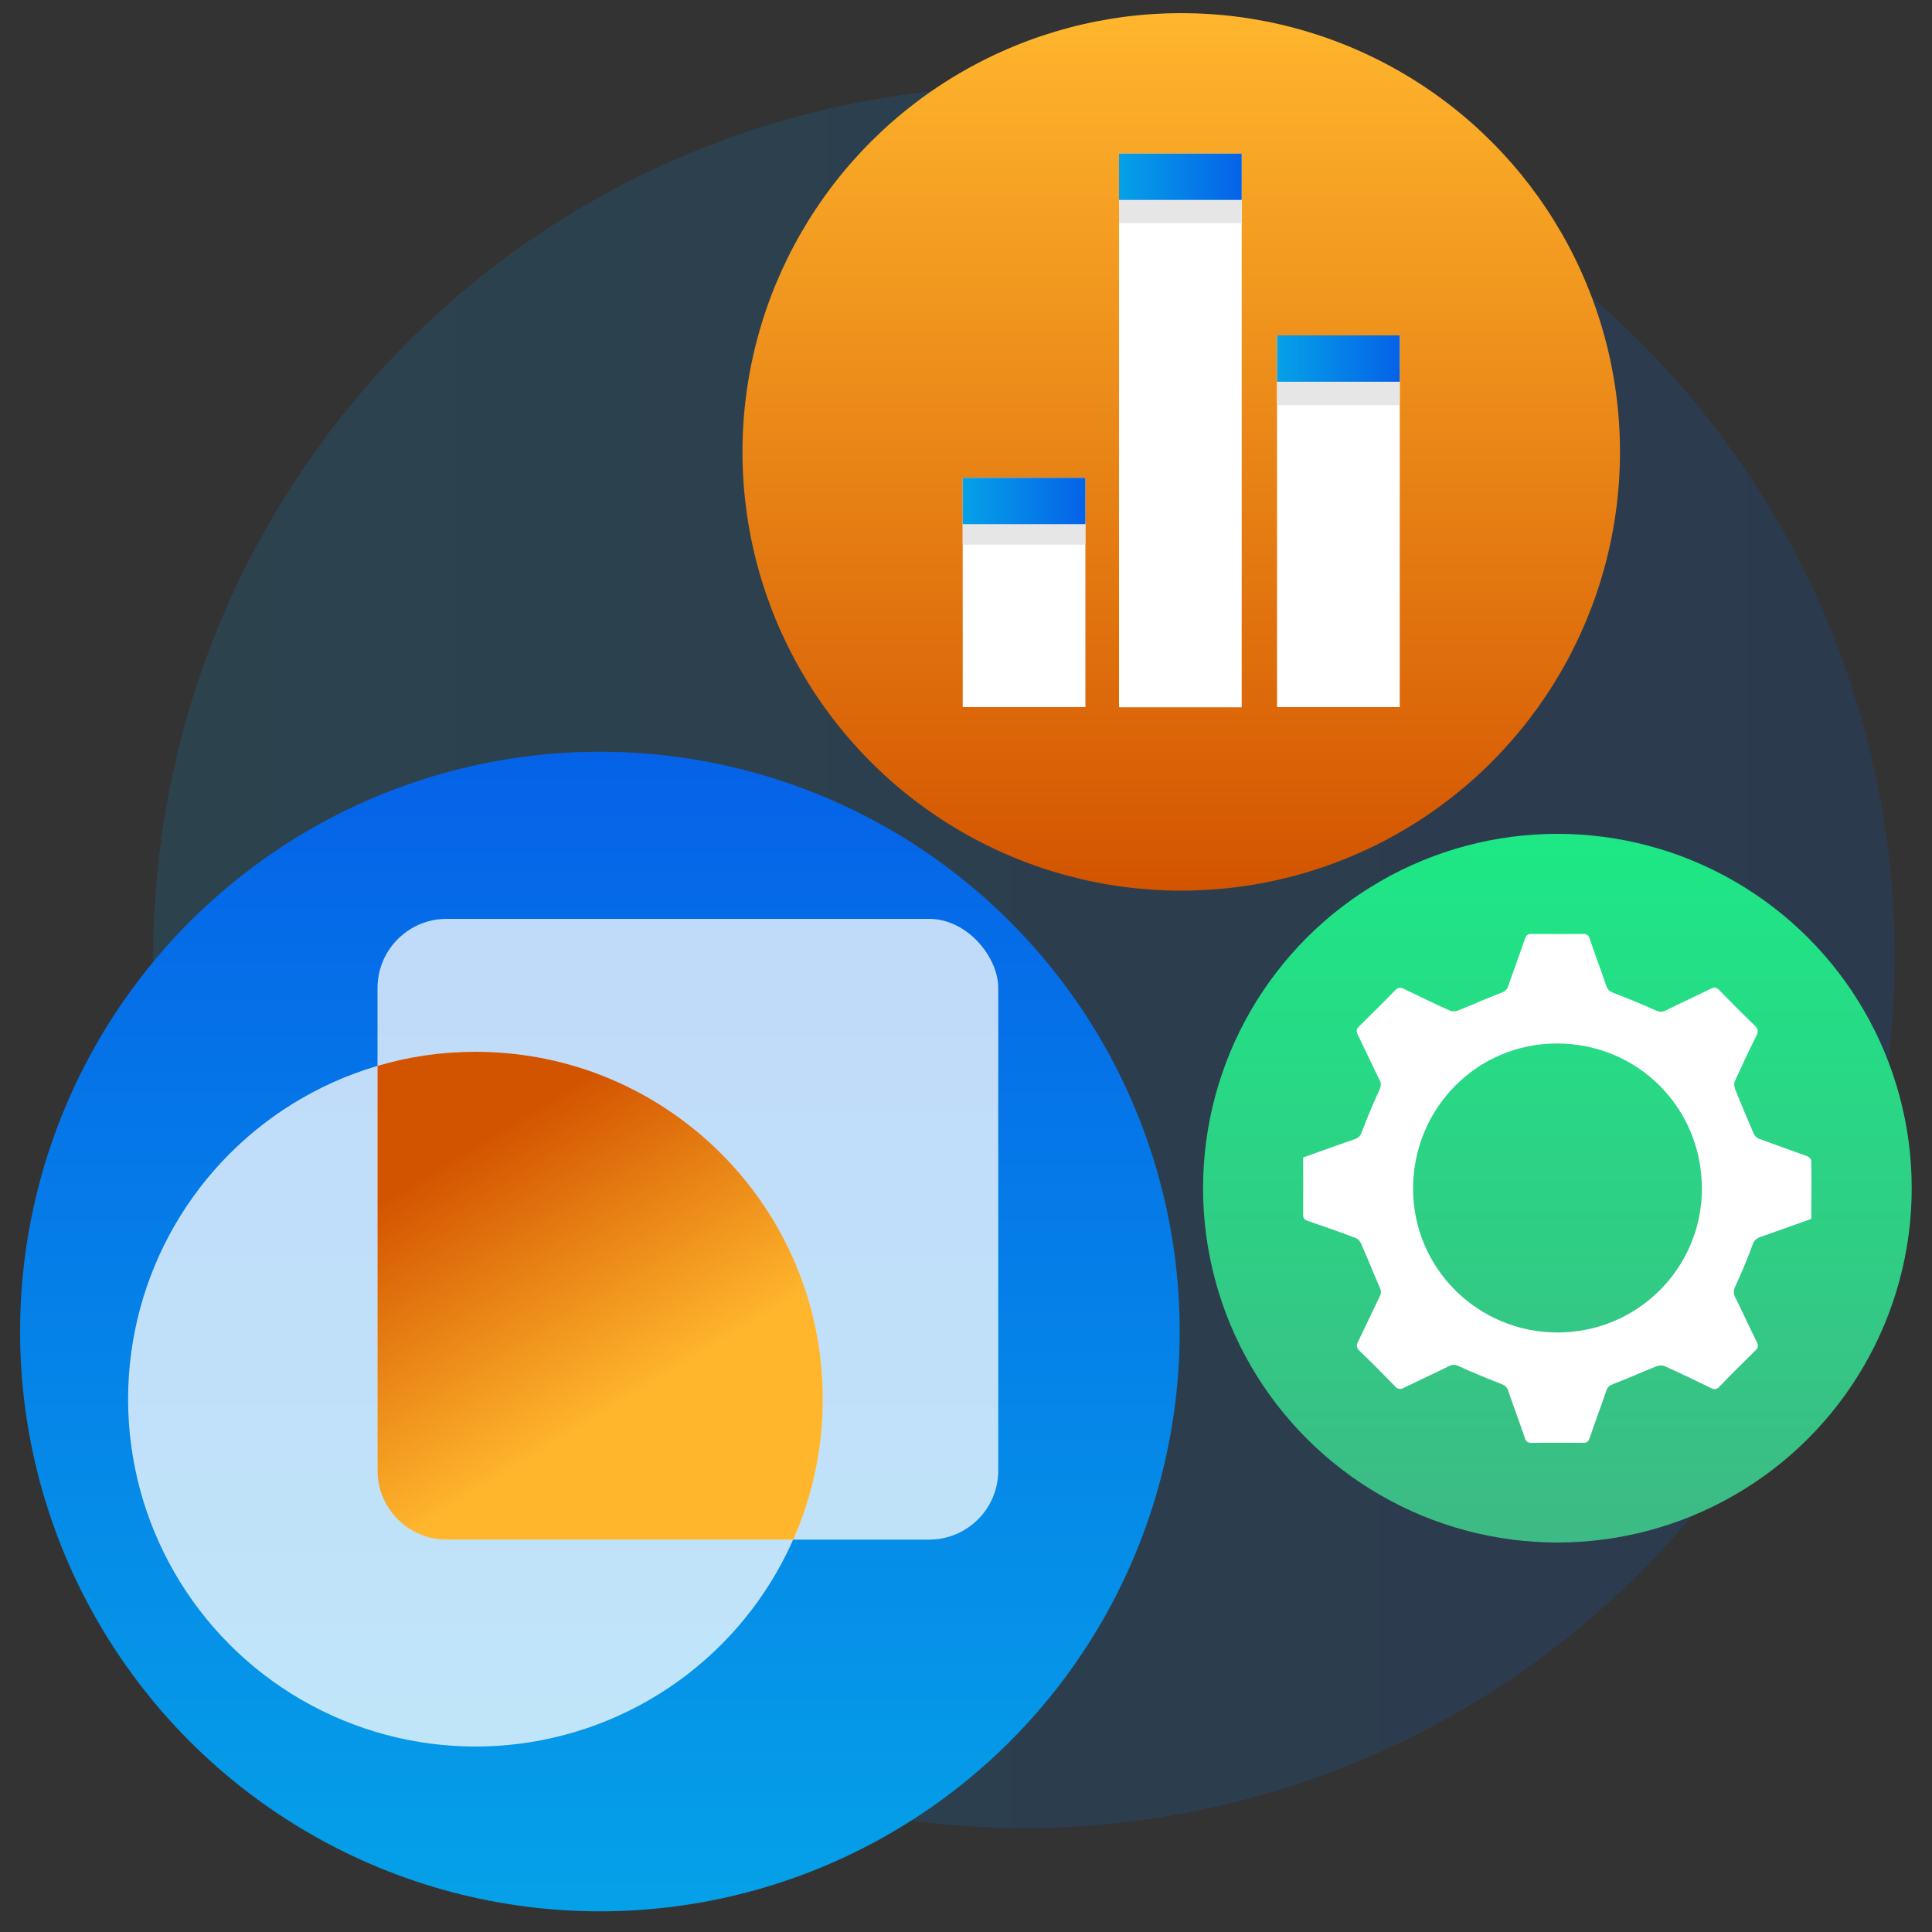 <?xml version="1.0" encoding="UTF-8"?>
<svg id="Layer_1" data-name="Layer 1" xmlns="http://www.w3.org/2000/svg" xmlns:xlink="http://www.w3.org/1999/xlink" viewBox="0 0 100 100">
  <rect x="0" y="0" width="100" height="100" fill="#333333" stroke="none"/>
  <defs>
    <style>
      .cls-1 {
        fill: url(#linear-gradient-2);
      }

      .cls-2, .cls-3 {
        fill: #fff;
      }

      .cls-4 {
        fill: url(#linear-gradient-6);
      }

      .cls-5 {
        fill: #e6e6e6;
      }

      .cls-3 {
        opacity: .75;
      }

      .cls-6 {
        fill: url(#linear-gradient-5);
      }

      .cls-7 {
        fill: url(#linear-gradient-7);
      }

      .cls-8 {
        fill: url(#linear-gradient);
        opacity: .15;
      }

      .cls-9 {
        fill: url(#linear-gradient-3);
      }

      .cls-10 {
        fill: url(#linear-gradient-4);
      }

      .cls-11 {
        fill: url(#linear-gradient-8);
      }
    </style>
    <linearGradient id="linear-gradient" x1="7.93" y1="49.55" x2="98.07" y2="49.55" gradientUnits="userSpaceOnUse">
      <stop offset="0" stop-color="#05a1e8"/>
      <stop offset="1" stop-color="#0562e8"/>
    </linearGradient>
    <linearGradient id="linear-gradient-2" x1="-347.09" y1="1011.58" x2="-287.08" y2="1011.58" gradientTransform="translate(-980.53 -248.17) rotate(-90)" xlink:href="#linear-gradient"/>
    <linearGradient id="linear-gradient-3" x1="-294.27" y1="1041.67" x2="-248.85" y2="1041.67" gradientTransform="translate(-980.53 -248.17) rotate(-90)" gradientUnits="userSpaceOnUse">
      <stop offset="0" stop-color="#d35400"/>
      <stop offset="1" stop-color="#ffb62d"/>
    </linearGradient>
    <linearGradient id="linear-gradient-4" x1="-328.01" y1="1061.14" x2="-291.32" y2="1061.14" gradientTransform="translate(-980.53 -248.17) rotate(-90)" gradientUnits="userSpaceOnUse">
      <stop offset="0" stop-color="#3dba85"/>
      <stop offset="1" stop-color="#1de885"/>
    </linearGradient>
    <linearGradient id="linear-gradient-5" x1="66.1" y1="18.57" x2="72.45" y2="18.57" xlink:href="#linear-gradient"/>
    <linearGradient id="linear-gradient-6" x1="57.92" y1="9.15" x2="64.26" y2="9.15" xlink:href="#linear-gradient"/>
    <linearGradient id="linear-gradient-7" x1="49.83" y1="25.94" x2="56.18" y2="25.94" xlink:href="#linear-gradient"/>
    <linearGradient id="linear-gradient-8" x1="23.52" y1="59.89" x2="31.61" y2="73.13" gradientTransform="matrix(1, 0, 0, 1, 0, 0)" xlink:href="#linear-gradient-3"/>
  </defs>
  <circle class="cls-8" cx="53" cy="49.55" r="45.07"/>
  <circle class="cls-1" cx="31.05" cy="68.92" r="30.01"/>
  <circle class="cls-9" cx="61.14" cy="23.39" r="22.71"/>
  <circle class="cls-10" cx="80.61" cy="61.5" r="18.34"/>
  <g>
    <g>
      <rect class="cls-2" x="49.83" y="24.73" width="6.35" height="11.87"/>
      <rect class="cls-2" x="57.92" y="7.95" width="6.35" height="28.66"/>
      <rect class="cls-2" x="66.1" y="17.36" width="6.35" height="19.24"/>
    </g>
    <rect class="cls-6" x="66.1" y="17.36" width="6.35" height="2.4"/>
    <rect class="cls-5" x="66.1" y="19.77" width="6.35" height="1.2"/>
    <rect class="cls-5" x="57.92" y="10.35" width="6.35" height="1.2"/>
    <rect class="cls-5" x="49.83" y="26.99" width="6.35" height="1.2"/>
    <rect class="cls-4" x="57.92" y="7.95" width="6.35" height="2.4"/>
    <rect class="cls-7" x="49.83" y="24.73" width="6.35" height="2.4"/>
  </g>
  <path class="cls-2" d="m67.45,59.91c.9-.32,1.79-.64,2.68-.95.2-.07.29-.18.36-.38.28-.73.58-1.46.91-2.17.09-.2.1-.34,0-.52-.38-.77-.74-1.55-1.12-2.33-.09-.18-.08-.29.07-.44.63-.62,1.26-1.24,1.87-1.87.15-.15.26-.15.44-.07.79.39,1.59.77,2.39,1.13.11.05.28.04.4,0,.76-.3,1.5-.64,2.27-.93.18-.07.28-.15.34-.32.28-.82.59-1.64.87-2.47.06-.18.13-.25.33-.25.89.01,1.79,0,2.68,0,.19,0,.28.05.34.24.28.83.59,1.64.87,2.47.07.19.18.27.36.34.73.28,1.46.58,2.17.9.21.09.35.11.56,0,.76-.38,1.54-.73,2.3-1.11.19-.1.31-.08.46.08.6.62,1.21,1.23,1.83,1.83.18.17.18.31.08.52-.39.78-.76,1.57-1.12,2.36-.05.11-.02.28.02.4.3.76.62,1.51.94,2.26.05.13.17.27.29.31.83.31,1.66.6,2.49.9.09.03.22.15.22.24.02,1,0,2,0,3.01-.88.31-1.75.63-2.62.93-.23.08-.35.2-.43.44-.26.72-.56,1.42-.88,2.12-.1.22-.11.37,0,.58.38.76.73,1.54,1.11,2.3.09.18.08.29-.07.44-.63.62-1.26,1.24-1.87,1.88-.15.15-.26.15-.44.06-.79-.39-1.59-.77-2.39-1.13-.11-.05-.28-.04-.4,0-.76.3-1.5.64-2.27.93-.18.07-.28.15-.34.32-.28.82-.59,1.64-.87,2.47-.06.18-.13.25-.33.25-.89-.01-1.79,0-2.68,0-.19,0-.28-.05-.34-.24-.28-.83-.59-1.64-.87-2.47-.07-.19-.18-.27-.36-.34-.74-.29-1.48-.59-2.2-.92-.19-.09-.32-.09-.5,0-.77.38-1.56.74-2.33,1.12-.19.09-.31.09-.46-.07-.61-.63-1.22-1.25-1.85-1.85-.16-.16-.16-.28-.07-.46.38-.78.75-1.57,1.13-2.36.08-.16.07-.27,0-.44-.33-.75-.63-1.51-.96-2.26-.05-.13-.17-.27-.29-.31-.81-.31-1.64-.6-2.46-.88-.19-.07-.27-.14-.26-.35.01-.97,0-1.94,0-2.92Zm13.17,9.06c4.13,0,7.47-3.33,7.47-7.45,0-4.18-3.32-7.51-7.5-7.51-4.14,0-7.45,3.35-7.45,7.52,0,4.11,3.35,7.44,7.48,7.44Z"/>
  <circle class="cls-3" cx="24.61" cy="72.42" r="17.98"/>
  <rect class="cls-3" x="19.54" y="47.56" width="32.13" height="32.13" rx="3.58" ry="3.58"/>
  <path class="cls-11" d="m42.59,72.42c0,2.59-.55,5.05-1.53,7.27h-17.94c-1.98,0-3.58-1.61-3.58-3.58v-20.94c1.61-.48,3.31-.73,5.07-.73,9.93,0,17.98,8.05,17.98,17.98Z"/>
</svg>